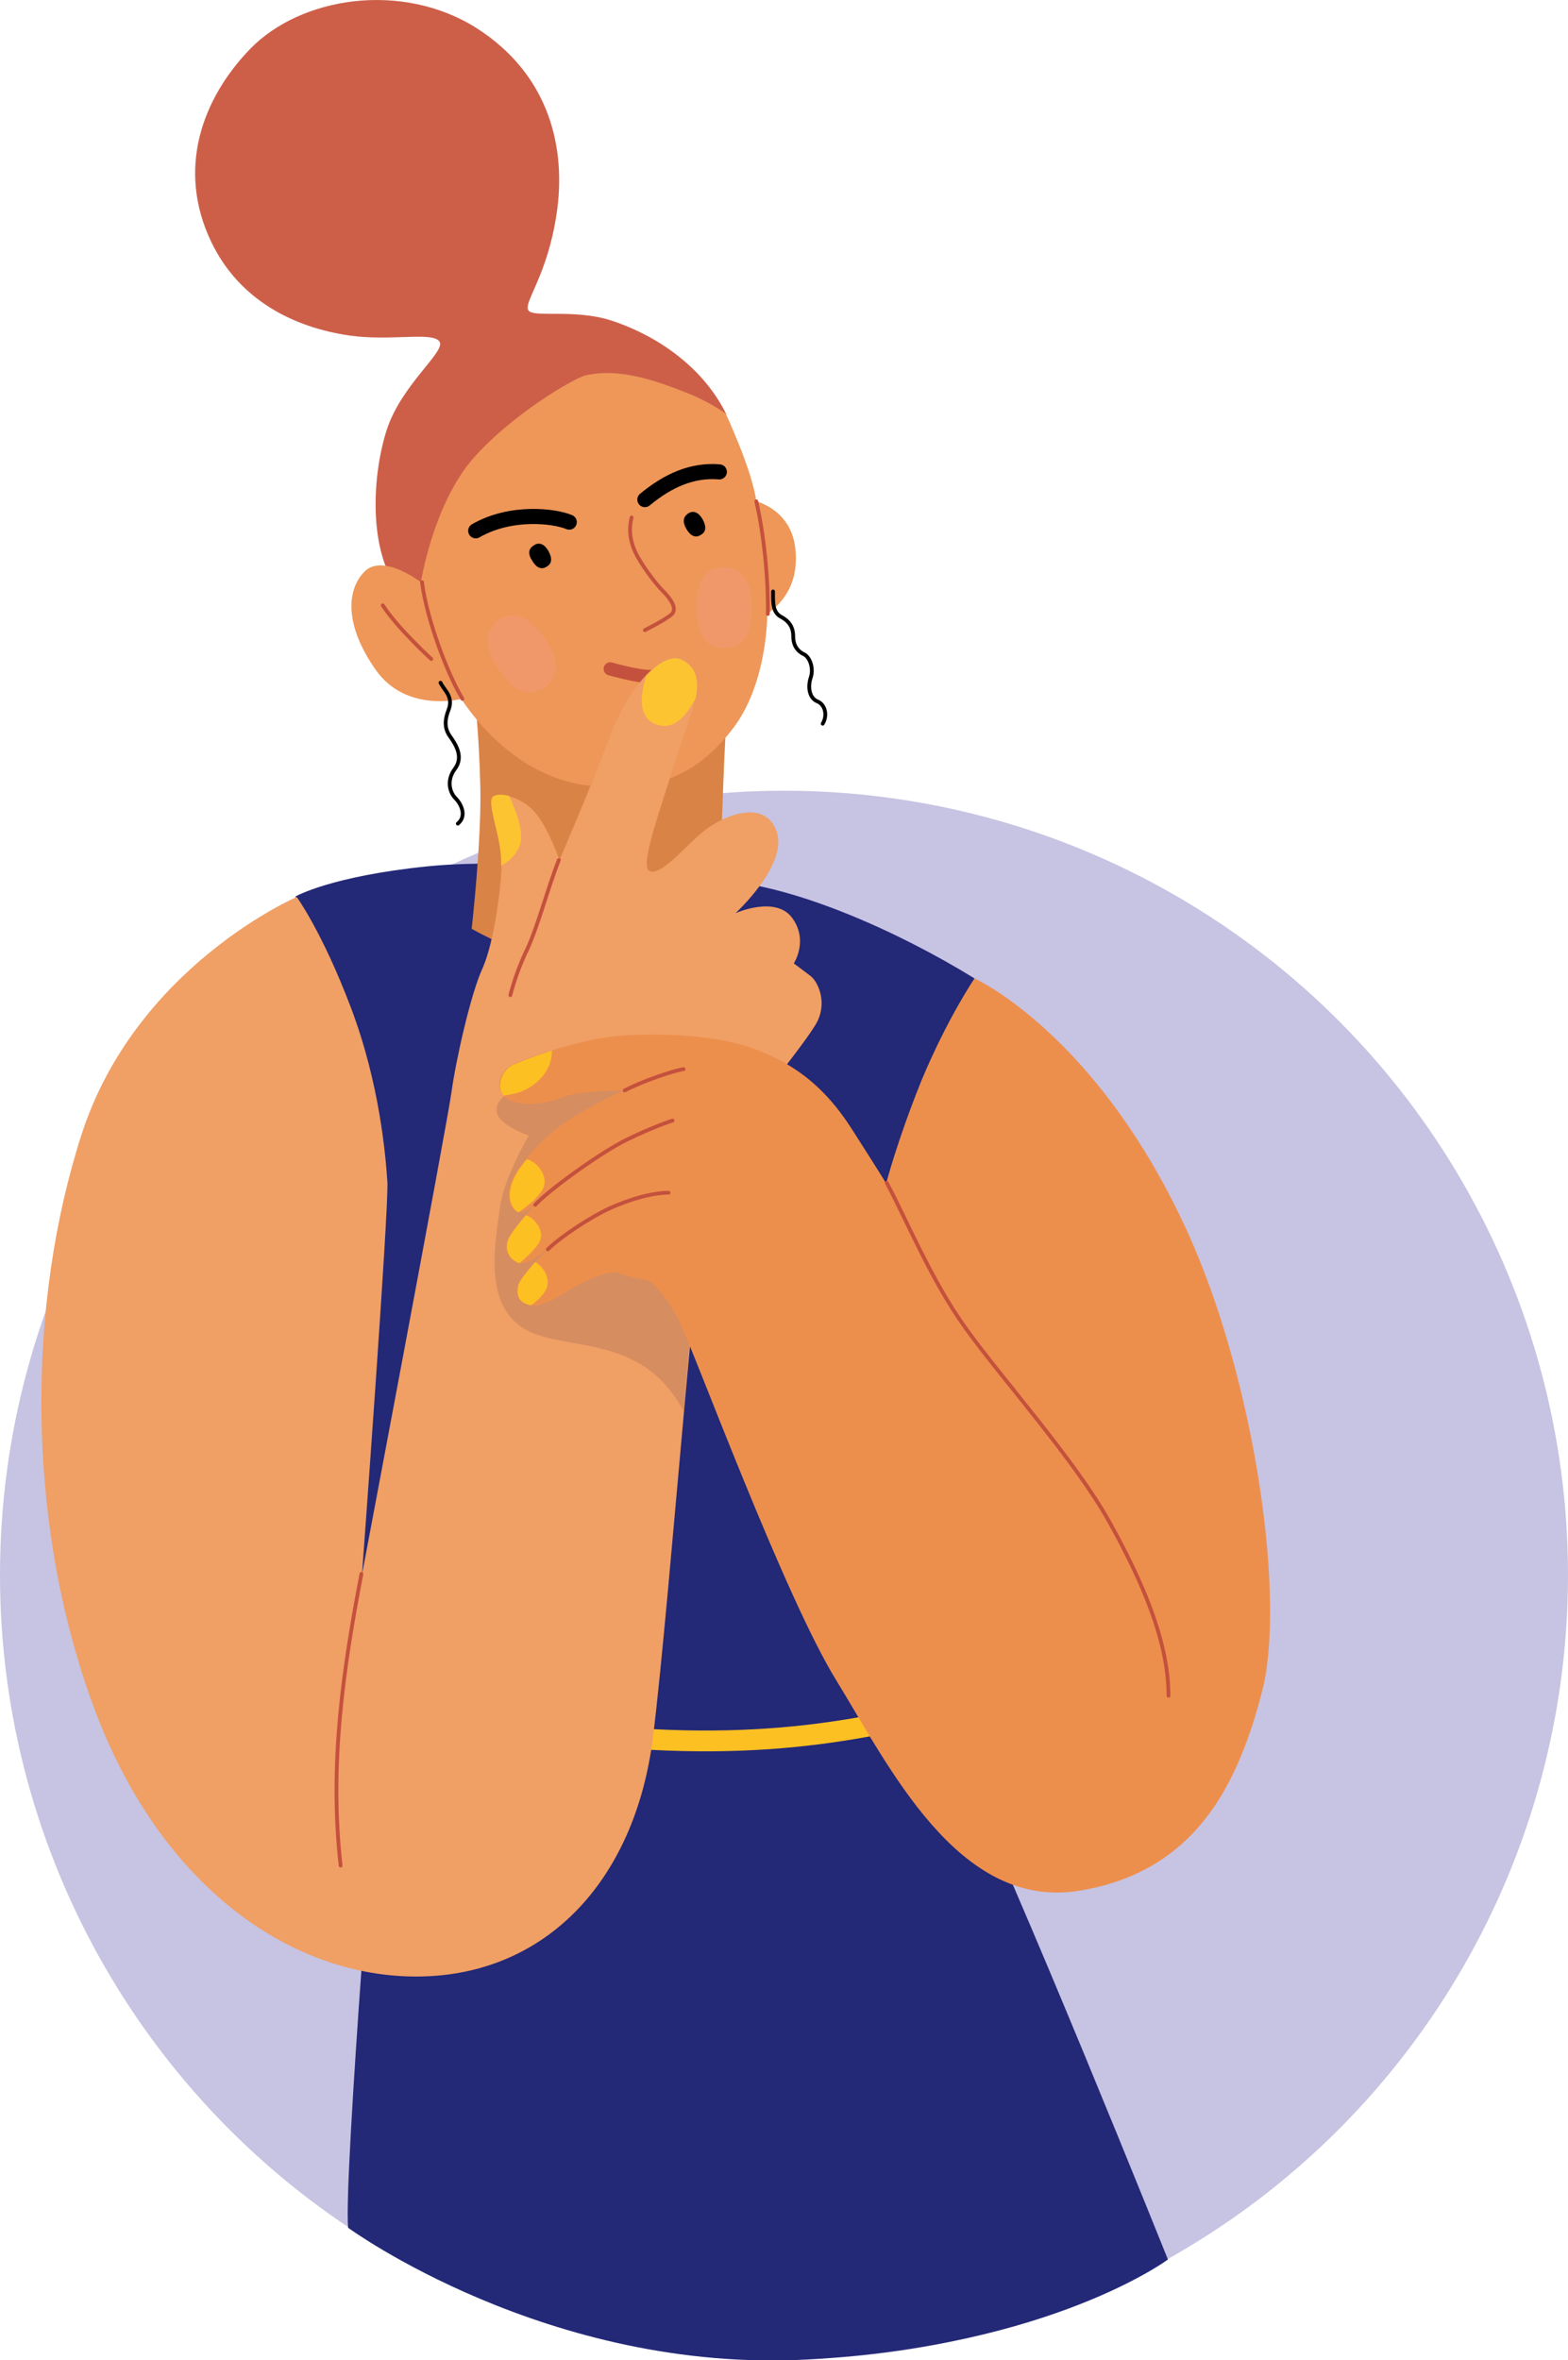 <?xml version="1.0" encoding="utf-8"?>
<!-- Generator: Adobe Illustrator 27.7.0, SVG Export Plug-In . SVG Version: 6.00 Build 0)  -->
<svg version="1.1" id="Calque_1" xmlns="http://www.w3.org/2000/svg" xmlns:xlink="http://www.w3.org/1999/xlink" x="0px" y="0px"
	 viewBox="0 0 271.6 408.6" style="enable-background:new 0 0 271.6 408.6;" xml:space="preserve">
<style type="text/css">
	.st0{fill:#C7C3E2;}
	.st1{fill:#232877;}
	.st2{fill:#D98346;}
	.st3{fill:#CD5F49;}
	.st4{fill:#EE9758;}
	.st5{opacity:0.41;}
	.st6{fill:#F49A86;}
	.st7{fill:none;stroke:#C4513D;stroke-width:0.654;stroke-linecap:round;stroke-linejoin:round;stroke-miterlimit:10;}
	.st8{fill:none;stroke:#C4513D;stroke-width:2.288;stroke-linecap:round;stroke-linejoin:round;stroke-miterlimit:10;}
	.st9{fill:none;stroke:#000000;stroke-width:2.615;stroke-linecap:round;stroke-linejoin:round;stroke-miterlimit:10;}
	.st10{fill:none;stroke:#000000;stroke-width:0.654;stroke-linecap:round;stroke-linejoin:round;stroke-miterlimit:10;}
	.st11{fill:#DF6D59;}
	.st12{fill:none;stroke:#FDC023;stroke-width:3.596;stroke-linecap:round;stroke-linejoin:round;stroke-miterlimit:10;}
	.st13{fill:#F09F65;}
	.st14{fill:#FDC432;}
	.st15{opacity:0.26;fill:#8B5B54;}
	.st16{fill:#ED8F4C;}
	.st17{fill:#FDC023;}
</style>
<g>
	<g>
		<circle class="st0" cx="135.8" cy="272.7" r="135.8"/>
	</g>
	<g>
		<path class="st1" d="M168.8,169.4c-13.3-8.2-31.2-16.1-43.8-16.9c-12.5-0.8-34.3-4.2-51-2.5c-16.7,1.7-22.8,5.2-22.8,5.2
			s7.3,128.1,14,148.6c6.7,20.5,0.4-2.1,0.4-2.1s-6.1,75.2-5.3,84c0,0,34.6,25.3,79.7,22.8c42.1-2.3,62.3-17.3,62.3-17.3
			s-26.3-65.6-36.8-86.9C155.1,282.9,168.8,169.4,168.8,169.4z"/>
		<path class="st2" d="M125.9,123.4c-0.6,7.7-1.3,33-1.3,33s-6.3,12.1-18.4,11.9c-12.1-0.2-24.5-7.5-24.5-7.5s1.7-15,1.5-24.4
			c-0.2-9.4-1-15.9-1-15.9L125.9,123.4z"/>
		<g>
			<path class="st3" d="M125.8,71.7c-4.5-9.1-13.4-14.1-19.9-16.2c-6.5-2.1-13.6-0.4-14.4-1.8c-0.8-1.4,3.3-6,4.9-16.6
				c1.7-11.1-1-24-13.8-32.2C69.7-3.3,52.1-0.6,43.3,8.5c-8.4,8.7-12.7,20.9-6.7,33.4c4.8,10,14.2,14.8,24,16.2
				c7.1,1,14.2-0.7,15.5,1s-6.7,7.5-9.2,15.6c-2.5,8.1-2.8,19.6,1.3,26.2c4,6.5,17.6,8.6,17.6,8.6L125.8,71.7z"/>
			<path class="st4" d="M101.4,65c6-1.4,12.6,1,18.5,3.4c3.1,1.3,5.8,3.2,5.8,3.2s4.6,9.8,5.3,15.2c0,0,6.3,1.5,6.8,8.6
				c0.6,7.1-3.8,10-4.9,10.9c0,0,0.1,11.6-5.7,19.5c-5.9,7.9-13.2,11.7-25.4,10.2c-12.1-1.5-19.5-11.4-21.9-15c0,0-9.5,2.5-14.8-5
				s-5.2-13.7-2-17c3.2-3.3,9.8,1.8,9.8,1.8s2-12.8,8.6-20.9C88.4,71.8,99.6,65.4,101.4,65z"/>
			<g>
				<g>
					<path id="XMLID_00000045605792069154454050000005569943458094403474_" d="M118.9,91.6c0.7,1.2,1.6,1.6,2.5,1
						c0.9-0.5,1-1.4,0.3-2.7c-0.7-1.2-1.6-1.6-2.5-1C118.3,89.5,118.2,90.4,118.9,91.6z"/>
				</g>
			</g>
			<g>
				<g>
					<path id="XMLID_00000113349821979943688390000008568081815608539583_" d="M92.2,97.1c0.7,1.2,1.6,1.6,2.5,1
						c0.9-0.5,1-1.4,0.3-2.7c-0.7-1.2-1.6-1.6-2.5-1C91.5,95,91.4,95.9,92.2,97.1z"/>
				</g>
			</g>
			<g class="st5">
				<g>
					<g>
						<g>
							<path class="st6" d="M125.5,112.2c3.2,0,4.8-2.4,4.7-7c0-4.6-1.7-7-4.8-7c-3.2,0-4.8,2.4-4.7,7
								C120.7,109.9,122.4,112.3,125.5,112.2z"/>
						</g>
					</g>
				</g>
			</g>
			<g class="st5">
				<g>
					<g>
						<g>
							<path class="st6" d="M94.3,119c2.6-1.8,2.6-4.7,0-8.5c-2.6-3.8-5.3-4.9-7.9-3.1c-2.6,1.8-2.6,4.7,0,8.5
								C89.1,119.8,91.7,120.8,94.3,119z"/>
						</g>
					</g>
				</g>
			</g>
			<path class="st7" d="M109.4,89.6c-0.5,2-0.3,3.9,0.6,5.9c0.9,2,3.4,5.4,4.8,6.8s2.5,3,1.6,4c-0.9,0.9-4.7,2.8-4.7,2.8"/>
			<path class="st7" d="M73.1,100.8c0.8,6.4,4.4,15.9,7,20.2"/>
			<path class="st7" d="M66.3,104.8c2.5,3.9,8.4,9.3,8.4,9.3"/>
			<path class="st7" d="M131,86.8c1.4,6,2.1,13.9,2,19.5"/>
			<path class="st8" d="M114,116.9c-1.5,0.9-8.3-1.1-8.3-1.1"/>
			<path class="st9" d="M98.6,90.4c-2.6-1.1-10.1-2-16.2,1.5"/>
			<path class="st9" d="M124.6,81.7c-4.7-0.4-8.9,1.5-12.9,4.8"/>
			<path class="st10" d="M76.3,118.2c0.6,1.3,2.3,2.4,1.4,4.7c-0.9,2.3-0.5,3.6,0.4,4.8c0.9,1.3,2.2,3.4,0.7,5.4
				c-1.5,2-0.9,4.1,0.1,5.1c1,1,2,3.1,0.4,4.4"/>
			<path class="st10" d="M133.9,102.4c0,1.9-0.1,3.6,1.4,4.4c1.5,0.8,2.1,1.9,2.1,3.4c0,1.6,0.8,2.6,1.9,3.1c1,0.5,1.7,2.5,1.1,4.1
				c-0.5,1.6-0.2,3.4,1.1,4c1.4,0.5,1.9,2.4,1,3.9"/>
		</g>
		<g>
			<path class="st11" d="M90.7,188.8c-1.4,0.5-2.4,0.9-3.2,1.1c-1.7-1.6-0.6-4.5,1.3-5.5c1-0.5,3.1-1.3,5.8-2.2
				C94.8,184.5,93.8,187.6,90.7,188.8z"/>
			<path class="st11" d="M91.6,200.3c1.4,1.3,2,3.8,1.1,5.8c-0.6,1.5-2,3-2.8,3.8c-0.1,0-0.2-0.1-0.4-0.2c-1.7-1.1-2-4.3,0.8-7.9
				C90.8,201.2,91.2,200.7,91.6,200.3z"/>
			<path class="st11" d="M91.1,210.5c0.5,0.6,1.3,2,0.8,4c-0.4,1.5-1.8,2.9-2.9,3.8c-1-0.7-1.6-2-1-3.5
				C88.4,213.7,89.7,212,91.1,210.5z"/>
			<path class="st11" d="M89.8,222.5c0.2-0.8,1.6-2.5,2.9-4c0.4,0.3,1.6,1.5,1.1,3.5c-0.4,1.3-1.6,2.8-2.5,3.8
				C89.7,225.2,89.4,224,89.8,222.5z"/>
		</g>
		<path class="st12" d="M163.1,296.2c-17.1,3.8-37.2,8.4-76.1,2.1"/>
		<g>
			<path class="st13" d="M118.2,114.2c-3.3-1.7-9.2,4.4-12.5,13.2c-3.3,8.8-8.8,21.5-8.8,21.5s-1.5-4.5-3.7-7.6
				c-2.2-3.1-6.5-4.3-7.7-3.3c-1.3,0.9,1.4,7,1.4,11.1s-1.3,14-3.3,18.5c-2.1,4.5-4.7,16.3-5.4,21.5c-0.7,5.2-15.5,83.5-15.5,83.5
				s4.7-63.6,4.4-68c-0.3-4.4-1.3-16.9-6.3-30.1c-5-13.2-9.4-19.2-9.4-19.2s-27.9,12-37.3,41.2c-9.4,29.2-9.7,66.5,1.9,98.4
				c11.6,32,34.8,47.6,56.7,47.3c21.9-0.3,37.3-16.6,40.4-41.4c3.1-24.8,8.2-97.8,10.7-100.9c2.5-3.1,16.1-19.6,17.8-23.1
				c1.7-3.5,0-7-1.3-7.9c-1.3-1-2.8-2.1-2.8-2.1s2.6-4-0.3-7.9c-2.9-3.9-9.8-0.8-9.8-0.8s9.2-8.4,7.1-14.2
				c-2.1-5.9-9.8-2.5-13.1,0.4c-3.3,2.9-7.1,7.4-8.9,6.5c-1.8-0.8,2-11,4.5-19.1C119.5,123.5,123.2,116.9,118.2,114.2z"/>
			<g>
				<path class="st14" d="M113.6,125.4c-3.3-1.2-2.6-5.6-1.6-8.5c2.3-2.4,4.6-3.5,6.2-2.6c2.5,1.3,2.9,3.6,2.3,6.6
					C118.9,123.8,116.8,126.6,113.6,125.4z"/>
				<path class="st14" d="M86.8,149.9c0-0.3,0-0.6,0-0.9c0-4.1-2.6-10.1-1.4-11.1c0.5-0.4,1.6-0.4,2.8-0.1c1.2,2.7,2.9,6.8,1.6,9.1
					C89,148.5,87.7,149.4,86.8,149.9z"/>
			</g>
			<path class="st7" d="M96.8,148.9c-1.9,4.8-3.6,11.4-5.5,15.5c-2,4.1-2.9,7.9-2.9,7.9"/>
			<path class="st7" d="M62.6,272.5c-3.1,16.2-5.6,32.9-3.6,50.5"/>
		</g>
		<path class="st15" d="M86.6,209.1c0.6-5,5-12.5,5-12.5s-5.6-1.9-5.6-4.4c0-2.5,3.8-4.6,11.9-6.7c7.6-2,25.6-2.3,36.8,0.6
			c-4.4,5.6-9.6,11.9-11,13.7c-1.3,1.6-3.3,21.9-5.3,44.5c-7.4-14-21.3-10-28-14.5C83.5,225.2,86,214.1,86.6,209.1z"/>
		<g>
			<path class="st16" d="M168.8,169.4c0,0,21.6,9.7,37.3,44.8c11.5,25.9,16.6,63,12.5,78.7c-4.1,15.7-11.3,31.3-32,34.5
				c-20.7,3.1-32.6-21.6-41.7-36.4c-9.1-14.7-24.8-57.4-27.3-62.4c-2.5-5-5.2-6.9-5.2-6.9s-4-0.7-5.3-1.3c-1.3-0.6-5.2,1.1-6.8,2
				c-1.7,0.8-5.9,4-8.2,3.6c-2.4-0.4-2.8-1.8-2.4-3.5c0.4-1.7,5.6-6.7,5.6-6.7s-3.5,3.1-5,2.9c-1.5-0.1-3.2-1.8-2.4-4
				c0.8-2.2,6.5-7.9,6.5-7.9s-3.3,4-5,2.9c-1.7-1.1-2-4.3,0.8-7.9c2.8-3.6,5.4-6.1,9.3-8.5c3.9-2.4,8.5-4.5,8.5-4.5s-7.5,0-10,1
				c-2.5,1-6.5,2-9.6,0.7c-3.1-1.3-2-5,0.3-6.1c2.2-1.1,11.1-4.2,17-4.9c5.9-0.7,17.1-0.6,24.1,1.8c7,2.4,12.7,6.3,17.7,14.1
				c5,7.8,6,9.5,6,9.5s1.8-7.1,6.1-17.8C164.1,176.3,168.8,169.4,168.8,169.4z"/>
			<g>
				<path class="st17" d="M90.4,201.8c0.3-0.4,0.6-0.8,0.9-1.1c2,0.6,3.9,3.2,2.6,5.4c-1.1,1.7-3.1,3.1-4.1,3.8
					c-0.1,0-0.1-0.1-0.2-0.1C87.9,208.6,87.6,205.4,90.4,201.8z"/>
				<path class="st17" d="M93.5,214.9c-0.7,1.4-2.7,3.1-3.5,3.8c-1.4-0.4-2.7-1.9-2-4c0.4-1,1.7-2.7,3.1-4.3
					C92.5,210.8,94.4,213.1,93.5,214.9z"/>
				<path class="st17" d="M89.8,222.5c0.2-0.8,1.6-2.5,2.9-4c1.3,0.7,2.8,2.8,1.9,4.7c-0.5,1.1-1.7,2.1-2.6,2.8
					C89.8,225.6,89.4,224.2,89.8,222.5z"/>
				<path class="st17" d="M88.8,184.4c1.1-0.5,3.7-1.5,6.8-2.5c0,4.3-3.8,6.8-6.3,7.4c-0.8,0.2-1.5,0.3-2.1,0.4
					C85.9,188,87,185.3,88.8,184.4z"/>
			</g>
			<path class="st7" d="M108.2,188.8c2.8-1.5,8.3-3.4,10.2-3.7"/>
			<path class="st7" d="M92.7,208.6c2.5-2.7,11.4-9.1,15.9-11.3c4.5-2.2,7.9-3.3,7.9-3.3"/>
			<path class="st7" d="M94.9,216.3c2.1-2.1,7.4-5.6,10.7-7.1c3.3-1.5,7.3-2.7,10.2-2.7"/>
			<path class="st7" d="M153.6,204.8c3.3,6.1,7.7,16.9,13.7,25.2c6,8.4,18.9,22.8,24.8,33.4s10.3,20.9,10.3,30.2"/>
		</g>
	</g>
</g>
</svg>
